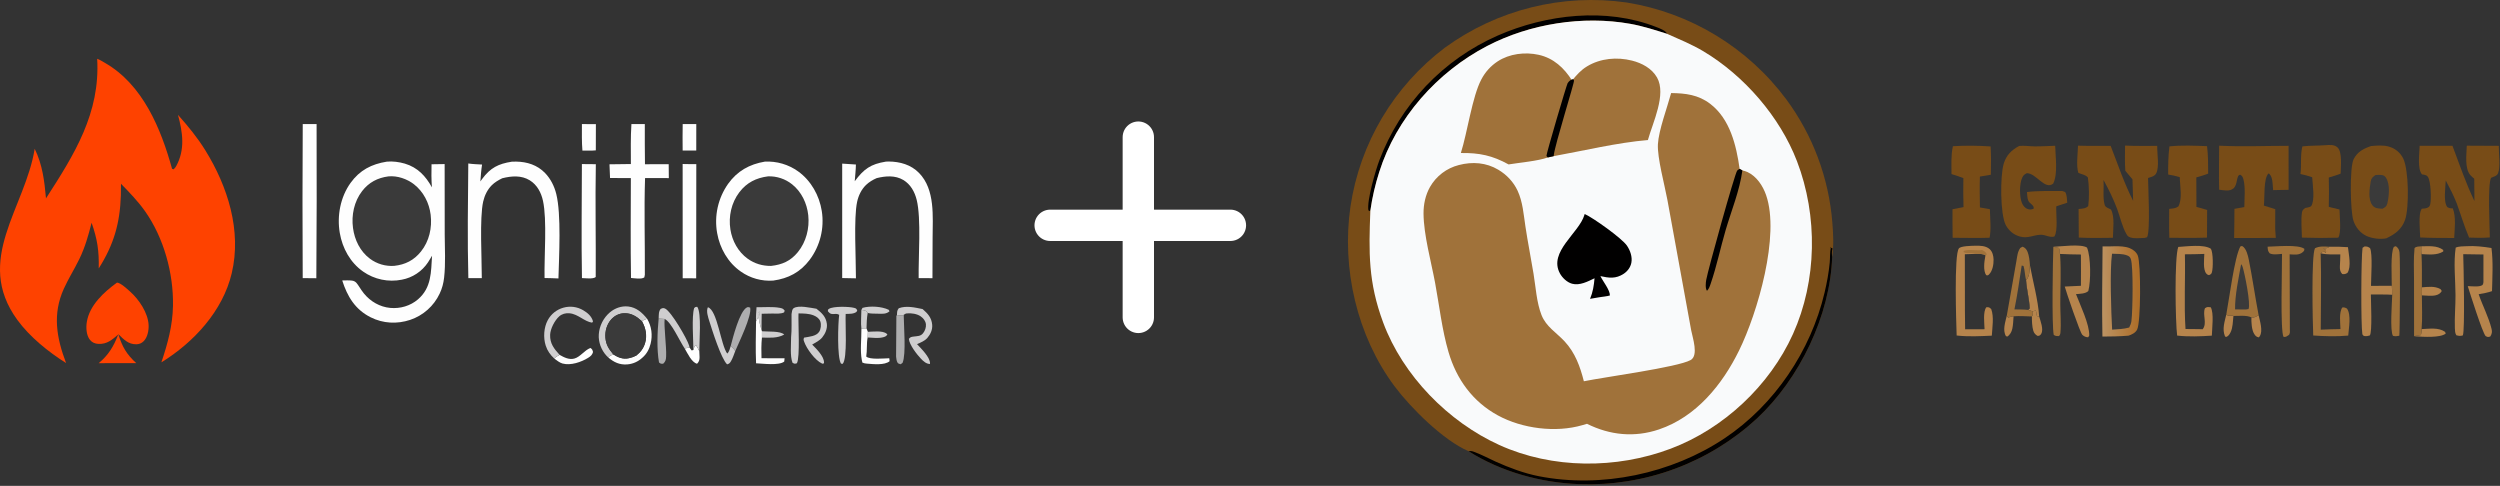 <svg xmlns="http://www.w3.org/2000/svg" width="638" height="124" viewBox="0 0 638 124" fill="none"><rect x="0" y="0" width="638" height="124" fill="#333333" stroke="none"/><path d="M290.5 81V35" stroke="white" stroke-width="8" stroke-linecap="round"></path><path d="M268 57.5H314" stroke="white" stroke-width="8" stroke-linecap="round"></path><path d="M219.823 79.115C220.451 79.175 220.911 79.129 221.336 79.69C221.378 79.745 221.404 79.81 221.438 79.87C221.197 81.18 221.171 82.48 221.135 83.807C220.733 83.831 220.21 83.806 219.832 83.92C219.636 82.413 219.818 80.649 219.823 79.115Z" fill="#CFCECF"></path><path d="M221.477 84.68C222.732 84.647 225.288 84.299 226.286 85.174C226.349 85.231 226.405 85.293 226.465 85.353C226.158 85.874 225.741 85.99 225.157 86.118C224.015 86.371 222.588 86.174 221.418 86.124L221.477 84.68Z" fill="#CFCECF"></path><path d="M194.446 84.539C195.801 84.669 199.23 84.416 200.123 85.384C198.373 86.363 196.376 86.188 194.445 86.146L194.446 84.539Z" fill="#CFCECF"></path><path d="M219.822 79.115L220.113 78.566C222.045 78.012 224.999 78.191 226.803 79.061L227.006 79.435C226.15 80.211 225.115 80.079 224.035 80.055C223.22 80.019 222.217 80.079 221.437 79.87C221.403 79.81 221.377 79.745 221.335 79.69C220.91 79.129 220.45 79.175 219.822 79.115Z" fill="#CFCECF"></path><path d="M176.956 89.318C177.114 88.823 177.143 88.362 177.599 88.081C177.935 88.577 178.213 89.059 178.463 89.604C178.495 90.124 178.53 90.65 178.528 91.171C178.525 91.892 178.385 92.321 177.889 92.829C176.465 92.458 175.462 90.141 174.73 88.931L175.965 88.679L176.481 89.414C176.63 89.391 176.823 89.387 176.956 89.318Z" fill="#FEFEFE"></path><path d="M193.067 78.391C194.993 78.443 197.12 78.208 199.016 78.565C199.615 78.677 199.911 78.782 200.259 79.294L200.093 79.727C199.212 80.155 198 80.018 197.032 80.018L194.387 80.068C194.372 81.436 194.332 82.81 194.345 84.178C193.962 83.04 193.678 81.723 193.513 80.534L193.729 80.547C193.859 80.081 193.934 79.958 193.789 79.484L193.465 79.88L193.789 79.869C193.607 80.597 193.44 81.204 193.04 81.849C193.009 81.898 192.977 81.946 192.946 81.994C192.875 80.792 192.986 79.59 193.067 78.391Z" fill="#CFCECF"></path><path d="M142.808 90.56C143.943 91.199 145.203 91.859 146.548 91.512C148.067 91.12 149.141 89.391 150.673 88.799C151.185 89.144 151.157 89.254 151.339 89.821C151.166 90.559 150.719 90.929 150.104 91.311C148.338 92.409 145.63 93.345 143.544 92.768C142.809 92.565 142.068 91.95 141.453 91.508C141.77 91.09 142.36 90.826 142.808 90.56Z" fill="#FEFEFE"></path><path d="M176.957 89.317C176.948 86.82 176.485 80.766 177.146 78.629C177.486 78.305 177.474 78.326 177.946 78.312C179.079 79.901 178.442 87.275 178.464 89.603C178.214 89.058 177.936 88.576 177.6 88.081C177.144 88.362 177.115 88.823 176.957 89.317Z" fill="#CFCECF"></path><path d="M219.831 83.921C220.209 83.807 220.732 83.832 221.134 83.808L221.476 84.681L221.417 86.124C221.115 87.75 221.33 89.383 221.061 90.989C222.009 91.847 225.634 91.448 226.944 91.424L227.027 92.177C225.76 93.254 222.863 92.932 221.238 92.8C220.805 92.764 220.48 92.714 220.081 92.532L219.936 91.892C219.461 89.444 219.864 86.45 219.831 83.921Z" fill="#FEFEFE"></path><path d="M186.474 88.297C187.037 86.165 188.714 79.475 190.587 78.464C190.937 78.275 191.084 78.397 191.445 78.504C191.925 80.614 188.528 87.453 187.625 89.618C187.387 89.082 186.892 88.698 186.474 88.297Z" fill="#AEAEAF"></path><path d="M168.089 81.297L169.624 81.397C169.384 83.197 170.119 88.477 169.995 90.978C169.954 91.819 169.857 92.251 169.244 92.823C168.662 92.848 168.642 92.853 168.179 92.501C167.576 89.103 167.757 84.738 168.089 81.297Z" fill="#AEAEAF"></path><path d="M168.089 81.296C168.129 80.486 168.043 79.477 168.598 78.832C169.069 78.642 169.212 78.521 169.71 78.736C171.243 79.397 175.345 86.445 175.875 88.215C175.92 88.364 175.945 88.524 175.966 88.678L174.731 88.93C173.523 87.208 171.323 82.177 169.624 81.396L168.089 81.296Z" fill="#CFCECF"></path><path d="M192.945 81.993C192.976 81.945 193.008 81.897 193.039 81.848C193.439 81.203 193.606 80.596 193.788 79.868L193.464 79.879L193.788 79.483C193.933 79.957 193.858 80.08 193.728 80.546L193.512 80.533C193.677 81.722 193.961 83.039 194.344 84.177L194.446 84.538L194.445 86.145C194.269 87.918 194.276 89.636 194.334 91.415L200.226 91.438L200.139 92.269C198.795 93.345 194.695 92.785 192.949 92.711C192.797 89.153 192.899 85.553 192.945 81.993Z" fill="#FEFEFE"></path><path d="M174.224 31.66L177.692 31.667L177.685 38.42L174.214 38.425C174.155 36.175 174.214 33.911 174.224 31.66Z" fill="#FEFEFE"></path><path d="M148.504 31.666L152.07 31.68L152.051 38.37C150.939 38.492 149.755 38.422 148.633 38.431C148.44 36.19 148.505 33.915 148.504 31.666Z" fill="#FEFEFE"></path><path d="M228.907 80.397C229.466 80.441 230.14 80.625 230.629 80.348C230.644 83.074 231.279 90.464 230.332 92.595L229.848 92.959C229.418 92.824 229.184 92.841 228.969 92.395C228.773 91.987 228.744 91.439 228.682 90.993C228.683 87.534 228.707 84.076 228.754 80.618L228.907 80.397Z" fill="#AEAEAF"></path><path d="M187.625 89.617C187.304 90.445 187.011 91.38 186.565 92.146C186.278 92.64 186.113 92.829 185.557 92.985C184.033 91.549 181.755 84.298 181.017 81.949C180.714 80.985 180.155 79.356 180.656 78.406C183.09 79.18 183.933 88.01 185.586 90.228C186.121 89.766 186.264 88.952 186.474 88.296C186.892 88.697 187.387 89.081 187.625 89.617Z" fill="#CFCECF"></path><path d="M163.841 82.01C164.192 81.648 164.682 81.519 165.145 81.351C166.297 83.293 166.577 85.53 166.034 87.729C165.688 89.129 165.025 90.348 163.918 91.295C162.836 92.294 161.514 92.89 160.037 92.998C158.12 93.139 156.66 92.443 155.237 91.233C155.549 90.764 156.024 90.646 156.526 90.456C157.79 91.265 159.01 91.731 160.527 91.407C161.185 91.267 161.783 91.054 162.379 90.739C163.489 89.868 164.24 88.858 164.637 87.49C165.188 85.59 164.773 83.705 163.841 82.01Z" fill="#FEFEFE"></path><path d="M214.161 80.341C213.486 79.97 213.278 80.157 212.563 80.147C211.851 80.136 211.75 79.926 211.282 79.443L211.292 79.046C211.403 78.936 211.43 78.896 211.553 78.818C212.661 78.114 216.716 78.219 218.001 78.573C218.526 78.718 218.518 78.775 218.773 79.227L218.561 79.605C217.806 80.163 216.721 80.081 215.816 80.118C215.671 82.551 216.325 91.401 215.058 92.852L214.63 92.803C213.601 91.264 213.86 82.521 214.161 80.341Z" fill="#CFCECF"></path><path d="M155.238 91.233C155.078 91.088 154.927 90.94 154.78 90.782C153.443 89.347 152.682 87.299 152.811 85.344C152.829 85.075 152.86 84.808 152.905 84.542C152.95 84.276 153.007 84.013 153.078 83.753C153.149 83.493 153.232 83.237 153.329 82.985C153.425 82.734 153.534 82.487 153.655 82.247C153.776 82.005 153.908 81.771 154.053 81.544C154.197 81.316 154.352 81.096 154.518 80.884C154.685 80.672 154.861 80.469 155.048 80.274C155.235 80.079 155.43 79.894 155.635 79.72C156.931 78.629 158.607 78.03 160.306 78.215C162.397 78.444 163.887 79.771 165.146 81.351C164.683 81.519 164.193 81.648 163.842 82.01C162.515 80.794 161.149 79.873 159.271 79.94C157.973 79.986 156.806 80.577 155.953 81.549C154.845 82.81 154.381 84.502 154.504 86.16C154.64 88.009 155.391 89.077 156.527 90.456C156.025 90.646 155.55 90.764 155.238 91.233Z" fill="#CFCECF"></path><path d="M141.454 91.507C140.442 90.576 139.683 89.517 139.263 88.194C138.616 86.154 138.772 83.588 139.796 81.692C139.899 81.501 140.012 81.315 140.134 81.134C140.255 80.954 140.386 80.781 140.526 80.614C140.665 80.447 140.812 80.287 140.968 80.135C141.123 79.983 141.286 79.839 141.456 79.703C141.626 79.567 141.802 79.44 141.985 79.322C142.167 79.204 142.356 79.096 142.55 78.997C142.744 78.898 142.942 78.809 143.145 78.73C143.347 78.651 143.553 78.582 143.763 78.524C143.973 78.464 144.186 78.414 144.402 78.375C144.617 78.336 144.834 78.308 145.053 78.291C145.271 78.275 145.49 78.269 145.709 78.274C145.928 78.28 146.146 78.297 146.363 78.324C146.58 78.352 146.795 78.391 147.009 78.441C147.222 78.491 147.432 78.551 147.64 78.622C147.847 78.694 148.05 78.775 148.249 78.867C148.447 78.959 148.641 79.061 148.83 79.172C149.976 79.848 150.981 80.707 151.339 82.02L151.109 82.348C149.071 82.048 147.55 80.137 145.308 79.947C144.346 79.865 143.415 80.103 142.685 80.759C141.549 81.78 140.445 83.913 140.394 85.448C140.32 87.678 141.404 89.014 142.809 90.559C142.361 90.825 141.771 91.089 141.454 91.507Z" fill="#CFCECF"></path><path d="M228.906 80.397C228.957 79.624 228.88 79.281 229.367 78.663C231.307 77.938 233.47 78.476 235.447 78.874C236.77 80.012 237.737 81.064 237.895 82.883C238.003 84.125 237.466 85.302 236.67 86.227C235.997 87.01 234.95 87.411 234.027 87.828C235.061 88.933 237.347 91.163 237.339 92.693C237.338 92.757 237.334 92.822 237.332 92.886C236.377 92.874 235.668 92.217 235.026 91.546C233.993 90.466 232.064 87.995 231.945 86.478C232.329 85.971 232.642 85.965 233.248 85.881C234.161 85.755 234.931 85.834 235.571 85.032C236.061 84.419 236.376 83.552 236.294 82.765C236.203 81.887 235.655 81.236 234.966 80.741C234.056 80.087 232.553 79.861 231.427 79.979C231.111 80.012 230.874 80.165 230.628 80.348C230.139 80.625 229.465 80.441 228.906 80.397Z" fill="#CFCECF"></path><path d="M202 80.162C202.098 79.656 202.099 78.94 202.554 78.643C203.838 77.804 206.923 78.591 208.355 78.788C209.722 79.851 210.783 80.827 211.013 82.63C211.173 83.879 210.606 85.171 209.827 86.121C209.179 86.911 208.141 87.428 207.266 87.935C208.306 88.985 210.254 90.88 210.29 92.463C210.292 92.539 210.287 92.616 210.286 92.692C210.064 92.78 209.999 92.875 209.771 92.771C208.04 91.987 205.848 89.005 205.227 87.222C205.064 86.752 204.994 86.639 205.203 86.161C206.452 85.922 208.309 85.837 209.056 84.661C209.497 83.966 209.617 82.845 209.353 82.056C209.097 81.29 208.397 80.802 207.682 80.505C206.454 79.997 205.081 80.004 203.775 79.98C203.664 82.396 204.219 91.259 203.363 92.703C202.774 92.872 202.791 92.871 202.251 92.58C201.582 90.886 201.896 87.89 201.889 86.032C202.09 84.137 201.964 82.077 202 80.162Z" fill="#CFCECF"></path><path d="M156.527 90.456C155.391 89.077 154.64 88.009 154.504 86.16C154.381 84.502 154.845 82.81 155.953 81.549C156.806 80.577 157.973 79.986 159.271 79.94C161.149 79.873 162.515 80.794 163.842 82.01C164.774 83.705 165.189 85.59 164.638 87.49C164.241 88.858 163.49 89.868 162.38 90.739C161.784 91.054 161.186 91.267 160.528 91.407C159.011 91.731 157.791 91.265 156.527 90.456Z" fill="#3A3A3A"></path><path d="M174.211 41.855C175.366 41.908 176.538 41.873 177.696 41.879L177.667 71.025L174.224 71.013L174.211 41.855Z" fill="#FEFEFE"></path><path d="M148.499 41.871L152.055 41.903C151.884 51.494 152.093 61.102 152.027 70.696C151.373 71.269 149.381 70.987 148.515 70.968C148.343 61.278 148.479 51.563 148.499 41.871Z" fill="#FEFEFE"></path><path d="M77.259 31.667L80.796 31.668C80.847 44.781 80.825 57.894 80.729 71.007L77.253 70.975C77.177 57.872 77.179 44.77 77.259 31.667Z" fill="#FEFEFE"></path><path d="M161.138 31.664L164.556 31.667C164.539 35.083 164.553 38.499 164.596 41.915L170.652 41.903L170.683 45.453L164.62 45.435C164.347 53.639 164.613 61.906 164.564 70.121L164.431 70.788C163.716 71.334 161.896 70.998 161.035 70.942C160.884 62.452 160.987 53.944 160.995 45.452L155.683 45.425L155.541 41.931L160.999 41.862C160.99 38.465 160.92 35.056 161.138 31.664Z" fill="#FEFEFE"></path><path d="M29.862 72.113C30.831 72.206 32.41 73.707 33.186 74.396C35.482 76.43 37.787 79.859 37.927 82.96C37.988 84.292 37.66 86.068 36.683 87.052C36.161 87.578 35.554 87.846 34.811 87.86C32.736 87.9 31.553 86.591 30.185 85.266C31.22 88.525 32.242 90.346 34.772 92.675L30.746 92.664L25.174 92.686C27.705 90.611 29.015 88.363 30.175 85.366C28.596 86.707 27.313 87.882 25.079 87.76C24.25 87.715 23.495 87.404 22.966 86.746C22 85.542 21.92 83.574 22.163 82.12C22.878 77.852 26.544 74.527 29.862 72.113Z" fill="#FE4200"></path><path d="M226.092 41.244C226.328 41.226 226.564 41.218 226.801 41.22C229.694 41.245 232.488 42.028 234.553 44.151C238.694 48.409 238.014 55.278 238.001 60.734L237.962 70.991L234.441 70.977C234.355 65.573 235.122 55.812 233.947 51.034C233.441 48.972 232.388 47.04 230.518 45.93C228.433 44.692 225.996 44.902 223.737 45.454C222.76 45.873 221.79 46.453 221.021 47.191C219.833 48.334 219.082 49.906 218.737 51.503C217.832 55.687 218.461 66.26 218.435 71.029L214.928 70.96L214.927 41.755L218.429 41.984C218.402 43.401 218.236 44.836 218.128 46.25C220.476 43.1 222.198 41.876 226.092 41.244Z" fill="#FEFEFE"></path><path d="M130.628 41.264C130.986 41.247 131.344 41.24 131.703 41.243C134.505 41.276 137.12 42.106 139.097 44.154C140.526 45.635 141.467 47.519 141.961 49.507C143.265 54.753 142.665 65.335 142.515 71.059C141.338 70.989 140.149 70.986 138.97 70.952C138.852 65.498 139.641 56.136 138.566 51.235C138.107 49.143 137.069 47.172 135.203 46.02C133.043 44.687 130.537 44.899 128.179 45.489C127.216 45.952 126.246 46.524 125.489 47.286C124.369 48.412 123.656 49.905 123.307 51.442C122.358 55.614 122.972 66.238 122.957 70.984L119.522 70.982C119.269 61.254 119.415 51.45 119.507 41.719C120.658 41.898 121.86 41.916 123.023 41.993C122.791 43.421 122.705 44.871 122.589 46.312C122.73 46.103 122.875 45.897 123.025 45.695C125.141 42.816 127.187 41.795 130.628 41.264Z" fill="#FEFEFE"></path><path d="M195.183 41.247C195.559 41.227 195.935 41.223 196.312 41.235C196.689 41.247 197.064 41.275 197.438 41.319C197.812 41.363 198.184 41.422 198.553 41.497C198.922 41.572 199.287 41.662 199.648 41.768C200.01 41.874 200.366 41.995 200.717 42.131C201.068 42.267 201.413 42.418 201.752 42.583C202.091 42.748 202.422 42.927 202.745 43.12C203.068 43.313 203.383 43.519 203.689 43.739C206.976 46.106 209.098 49.886 209.72 53.86C209.805 54.402 209.862 54.947 209.893 55.494C209.924 56.042 209.927 56.589 209.902 57.137C209.878 57.685 209.827 58.231 209.749 58.773C209.67 59.317 209.565 59.854 209.433 60.386C209.302 60.919 209.144 61.443 208.959 61.959C208.775 62.476 208.566 62.982 208.331 63.478C208.097 63.974 207.839 64.457 207.556 64.927C207.273 65.397 206.968 65.852 206.64 66.291C204.237 69.474 201.204 71.064 197.323 71.606C196.959 71.632 196.594 71.642 196.229 71.636C195.864 71.63 195.5 71.609 195.137 71.572C194.774 71.536 194.414 71.483 194.055 71.415C193.696 71.348 193.341 71.265 192.989 71.167C192.638 71.069 192.291 70.956 191.949 70.828C191.607 70.7 191.271 70.558 190.942 70.402C190.612 70.246 190.289 70.075 189.974 69.891C189.659 69.707 189.352 69.51 189.054 69.299C185.8 67.044 183.701 63.374 183.02 59.509C182.922 58.967 182.851 58.42 182.808 57.87C182.764 57.32 182.747 56.769 182.758 56.217C182.769 55.666 182.807 55.116 182.872 54.568C182.937 54.02 183.03 53.477 183.149 52.938C183.268 52.4 183.414 51.868 183.586 51.344C183.757 50.82 183.954 50.305 184.177 49.8C184.4 49.296 184.648 48.803 184.919 48.323C185.19 47.843 185.485 47.378 185.803 46.926C188.152 43.636 191.26 41.917 195.183 41.247Z" fill="#FEFEFE"></path><path d="M196.017 45.003C196.292 44.994 196.567 44.997 196.843 45.012C197.117 45.028 197.391 45.055 197.664 45.095C197.936 45.135 198.207 45.186 198.475 45.25C198.743 45.314 199.007 45.389 199.269 45.476C199.53 45.563 199.787 45.661 200.04 45.771C200.292 45.881 200.54 46.002 200.782 46.134C201.024 46.266 201.259 46.408 201.489 46.56C201.718 46.713 201.94 46.876 202.155 47.048C204.557 48.964 205.946 51.91 206.268 54.931C206.622 58.256 205.728 61.75 203.6 64.357C201.759 66.613 199.593 67.554 196.77 67.862C194.586 67.882 192.577 67.298 190.799 66.017C188.369 64.265 186.856 61.487 186.397 58.555C185.878 55.238 186.634 51.757 188.679 49.068C190.562 46.591 192.983 45.39 196.017 45.003Z" fill="#3A3A3A"></path><path d="M98.707 41.254C100.185 41.108 101.881 41.331 103.301 41.75C106.565 42.714 108.632 44.924 110.223 47.811C110.082 45.835 110.071 43.901 110.129 41.922L113.473 41.871L113.491 59.834C113.506 63.447 113.746 67.257 113.339 70.84C113.174 72.287 112.831 73.623 112.198 74.939C112.014 75.329 111.81 75.71 111.588 76.08C111.365 76.45 111.124 76.807 110.866 77.153C110.607 77.499 110.332 77.831 110.04 78.149C109.747 78.467 109.439 78.769 109.117 79.056C108.794 79.343 108.458 79.613 108.108 79.866C107.758 80.119 107.397 80.354 107.023 80.57C106.649 80.786 106.266 80.984 105.872 81.162C105.478 81.339 105.077 81.496 104.668 81.634C101.331 82.745 97.75 82.564 94.599 80.977C90.614 78.971 88.646 75.662 87.334 71.571C88.143 71.563 89.021 71.504 89.823 71.608C90.846 71.741 91.163 72.447 91.688 73.203C92.054 73.778 92.43 74.35 92.86 74.878C94.542 76.944 96.924 78.33 99.593 78.58C102.133 78.818 104.734 78.062 106.674 76.39C110.154 73.392 109.98 69.434 110.261 65.26C109.935 65.827 109.594 66.385 109.238 66.935C109.048 67.222 108.844 67.499 108.626 67.765C108.408 68.031 108.178 68.287 107.935 68.531C107.691 68.774 107.436 69.005 107.17 69.223C106.904 69.441 106.627 69.645 106.341 69.835C106.053 70.025 105.758 70.201 105.454 70.362C105.149 70.522 104.837 70.667 104.519 70.797C104.199 70.926 103.875 71.039 103.545 71.136C103.214 71.233 102.88 71.313 102.542 71.377C102.118 71.461 101.69 71.524 101.26 71.566C100.829 71.607 100.397 71.627 99.965 71.625C99.532 71.623 99.1 71.599 98.67 71.553C98.24 71.507 97.813 71.439 97.39 71.351C96.966 71.261 96.549 71.151 96.137 71.021C95.724 70.889 95.319 70.738 94.923 70.566C94.525 70.394 94.138 70.202 93.761 69.991C93.383 69.779 93.017 69.55 92.663 69.302C89.382 67.006 87.383 63.354 86.713 59.453C85.964 55.089 86.863 50.296 89.466 46.678C91.815 43.413 94.826 41.881 98.707 41.254Z" fill="#FEFEFE"></path><path d="M99.132 45.011C101.4 44.797 103.886 45.651 105.663 47.041C108.066 48.919 109.534 51.786 109.902 54.791C110.308 58.118 109.546 61.554 107.425 64.194C105.625 66.433 103.428 67.534 100.607 67.847C100.333 67.865 100.059 67.872 99.785 67.868C99.51 67.862 99.237 67.844 98.964 67.814C98.691 67.785 98.42 67.744 98.151 67.691C97.882 67.636 97.615 67.571 97.352 67.495C97.088 67.417 96.829 67.329 96.574 67.228C96.318 67.129 96.067 67.017 95.822 66.894C95.576 66.772 95.336 66.64 95.102 66.496C94.868 66.353 94.641 66.199 94.421 66.035C91.913 64.172 90.492 61.239 90.086 58.187C89.65 54.907 90.362 51.431 92.402 48.779C94.127 46.539 96.364 45.377 99.132 45.011Z" fill="#3A3A3A"></path><path d="M24.798 15C25.454 15.239 26.109 15.659 26.716 16.006C36.445 21.55 41.082 32.84 43.908 43.078L44.276 43.216C44.564 42.98 44.767 42.746 44.947 42.421C47.293 38.184 46.627 33.768 45.417 29.31C47.973 32.16 50.379 35.097 52.398 38.358C58.127 47.611 61.709 58.86 59.142 69.723C56.859 79.379 49.45 87.377 41.183 92.474C42.793 87.686 44.055 83.101 44.147 78.006C44.296 69.742 41.792 60.66 37 53.882C35.2 51.336 33.04 49.13 30.877 46.897L30.843 49.871C30.616 57.001 29.017 62.494 25.193 68.503C25.298 64.059 24.857 61.056 23.373 56.847C22.577 60.035 21.69 63.138 20.25 66.103C19.009 68.657 17.471 71.083 16.3 73.666C13.357 80.155 14.414 86.189 16.866 92.655C12.34 89.803 7.583 85.979 4.413 81.624C-6.726 66.318 6.443 53.056 8.852 37.968C10.848 42.05 11.334 46.165 11.738 50.621C18.991 39.388 25.601 28.882 24.798 15Z" fill="#FE4200"></path><path d="M512.138 80.515L512.471 81.051C512.925 80.906 513.385 80.725 513.865 80.714C513.781 81.747 513.764 82.882 513.542 83.893C513.366 84.69 512.965 85.452 512.262 85.894L511.91 85.774C510.999 84.216 511.784 82.16 512.138 80.515Z" fill="#B6844C"></path><path d="M618.061 73.329C619.75 73.215 621.265 72.942 622.817 73.778L623.146 74.264C622.775 74.88 622.313 75.188 621.594 75.357C620.536 75.607 619.153 75.421 618.063 75.379C618.115 74.704 618.069 74.006 618.061 73.329Z" fill="#B6844C"></path><path d="M574.564 81.019C575.335 81.121 575.715 80.79 576.4 80.445C576.712 81.894 577.555 84.419 576.7 85.787C576.583 85.975 576.552 85.983 576.401 86.102C575.756 85.936 575.568 85.696 575.219 85.126C574.634 84.172 574.51 82.136 574.564 81.019Z" fill="#B6844C"></path><path d="M617.905 62.859C619.803 62.851 621.906 62.587 623.512 63.79L623.513 64.178C621.879 65.215 619.811 64.92 617.968 64.852C617.849 64.234 617.915 63.493 617.905 62.859Z" fill="#B6844C"></path><path d="M568.146 80.275C568.827 80.827 569.227 80.361 569.971 80.63C569.831 81.909 569.828 83.641 569.247 84.794C568.963 85.357 568.664 85.827 568.054 86.012L567.797 85.782C567.058 83.95 567.735 82.118 568.146 80.275Z" fill="#B6844C"></path><path d="M617.988 83.981C619.996 83.919 622.264 83.496 623.99 84.693L624.148 85.129C622.788 86.254 618.325 85.955 616.561 85.843C616.394 85.832 616.237 85.804 616.073 85.773C616.656 85.703 617.232 85.62 617.81 85.517C617.96 85.006 617.967 84.509 617.988 83.981Z" fill="#B6844C"></path><path d="M518.773 79.459L519.473 79.241C519.89 79.786 519.465 80.385 520.002 80.753L520.393 80.756C520.728 81.918 521.581 84.061 520.923 85.171C520.642 85.643 520.529 85.634 520.031 85.741C519.46 85.448 519.088 85.022 518.897 84.405C518.587 83.403 518.528 81.82 518.543 80.764C518.87 80.391 518.768 79.942 518.773 79.459Z" fill="#B6844C"></path><path d="M518.037 67.69C518.817 71.905 520.11 76.503 520.393 80.756L520.002 80.753C519.464 80.385 519.89 79.786 519.472 79.241L518.773 79.459C518.385 79.324 517.989 79.21 517.596 79.092L517.976 78.705C517.88 76.286 517.207 73.925 517.05 71.508C518.011 70.543 517.907 68.979 518.037 67.69Z" fill="#B6844C"></path><path d="M594.429 62.975C596.035 62.925 597.596 62.962 599.199 63.08C599.391 64.918 600.125 68.092 599.056 69.656C598.475 69.966 598.39 69.994 597.736 69.935C597.175 69.338 597.117 68.714 597.138 67.934C597.166 66.933 597.275 65.928 597.247 64.927C595.618 64.908 593.823 65.04 592.238 64.642C592.529 64.247 592.809 64.314 593.281 64.239L593.355 64.579L593.98 63.976L594.024 64.057L593.598 64.294L593.584 63.801C593.341 63.697 593.147 63.525 592.938 63.367C593.59 63.342 593.921 63.442 594.429 62.975Z" fill="#B6844C"></path><path d="M524.015 62.982L525.43 63.272C525.774 63.88 525.549 64.182 525.703 64.805C525.721 64.96 525.739 65.115 525.749 65.27C526.021 69.287 525.791 73.468 525.787 77.502C525.784 79.915 526.034 82.48 525.826 84.867C525.791 85.272 525.711 85.469 525.452 85.774C524.844 85.763 524.651 85.799 524.119 85.477C523.581 83.071 523.889 66.298 524.015 62.982Z" fill="#A0723A"></path><path d="M616.073 85.773L616.059 71.523C616.058 68.806 615.906 66 616.191 63.303C616.697 62.847 617.241 62.926 617.905 62.859C617.915 63.493 617.849 64.234 617.968 64.852C618.107 67.675 618.069 70.503 618.06 73.329C618.068 74.006 618.114 74.704 618.062 75.379C618.06 78.204 618.238 81.179 617.988 83.981C617.967 84.509 617.96 85.006 617.81 85.517C617.232 85.62 616.656 85.703 616.073 85.773Z" fill="#A0723A"></path><path d="M610.382 72.938C610.405 71.041 610.002 64.324 610.933 62.987L611.429 62.83C612.001 63.269 612.271 63.685 612.356 64.422C612.575 66.316 612.426 85.426 612.308 85.669C611.697 85.795 611.289 85.874 610.681 85.707C609.875 84.429 610.446 77.16 610.497 75.221C610.506 74.467 610.425 73.691 610.382 72.938Z" fill="#A0723A"></path><path d="M578.695 62.955C580.682 62.934 586.484 62.302 588.073 63.503C588.053 63.971 588.019 64.028 587.661 64.346C586.733 65.171 585.464 64.963 584.314 64.907L584.368 84.021C584.393 84.625 584.455 84.896 584.182 85.445C583.66 85.775 583.414 86.056 582.771 85.985C581.87 84.609 582.423 67.913 582.367 64.792C581.385 64.858 580.1 65.101 579.208 64.641C578.714 64.012 578.752 63.728 578.695 62.955Z" fill="#A0723A"></path><path d="M605.044 75.15C605.048 76.752 605.446 84.77 604.777 85.606C604.337 85.734 603.977 85.826 603.515 85.769C603.108 85.721 603.129 85.65 602.876 85.323C602.474 82.736 602.558 65.692 602.922 63.239L603.435 62.895C604.134 62.904 604.246 62.94 604.836 63.315C605.546 64.844 605.084 70.928 605.08 72.948L610.382 72.938C610.425 73.691 610.506 74.466 610.497 75.221C608.694 75.115 606.852 75.169 605.044 75.15Z" fill="#B6844C"></path><path d="M524.016 62.982C525.966 62.91 531.028 62.183 532.604 63.181C533.608 65.563 533.61 71.757 532.94 74.261C532.247 74.978 530.757 74.971 529.789 75.063C530.82 77.706 533.307 82.928 533.168 85.659L532.894 86.074C532.315 86.066 531.82 85.848 531.395 85.431C530.819 84.868 527.271 74.436 526.92 73.129L531.052 72.933C531.051 70.275 531.087 67.611 531.048 64.953C529.272 64.911 527.475 64.923 525.703 64.805C525.549 64.182 525.774 63.88 525.431 63.272L524.016 62.982Z" fill="#B6844C"></path><path d="M590.335 85.619C590.204 82.615 589.807 65.085 590.785 63.355C591.914 62.775 593.198 62.896 594.429 62.975C593.921 63.442 593.59 63.342 592.938 63.367C593.147 63.525 593.341 63.697 593.584 63.801L593.598 64.294L594.024 64.057L593.98 63.976L593.355 64.579L593.281 64.239C592.809 64.314 592.529 64.247 592.238 64.642C592.439 71.115 592.256 77.65 592.254 84.129C593.927 84.034 595.612 84.024 597.287 83.979C597.25 82.492 596.868 79.72 597.758 78.464C598.33 78.416 598.431 78.482 598.948 78.749C600.076 80.36 599.403 83.727 599.269 85.642C596.296 85.914 593.308 85.821 590.335 85.619Z" fill="#A0723A"></path><path d="M514.575 66.693C514.776 65.556 514.869 64.22 515.579 63.278L516.154 62.952C516.824 63.219 517.157 63.605 517.437 64.283C517.828 65.231 517.98 66.661 518.037 67.69C517.907 68.979 518.011 70.543 517.05 71.508C517.207 73.925 517.88 76.286 517.976 78.705L517.596 79.092C517.989 79.21 518.385 79.324 518.773 79.459C518.767 79.942 518.869 80.391 518.543 80.764C516.995 80.718 515.41 80.6 513.866 80.714C513.385 80.725 512.926 80.906 512.471 81.051L512.139 80.515L514.575 66.693Z" fill="#A0723A"></path><path d="M515.939 67.759L516.404 67.883C516.758 69.093 516.75 70.313 517.05 71.508C517.207 73.925 517.881 76.286 517.977 78.705L517.596 79.092C516.441 78.953 515.245 78.983 514.081 78.958C514.836 75.252 515.361 71.496 515.939 67.759Z" fill="#3A3A3A"></path><path d="M568.146 80.275C568.868 76.484 570.228 65.626 571.742 62.894C571.933 62.847 572.116 62.733 572.291 62.842C573.263 63.447 573.678 65.207 573.889 66.256C574.837 70.956 575.498 75.73 576.4 80.445C575.715 80.79 575.335 81.121 574.564 81.019C573.429 80.384 571.259 80.643 569.971 80.63C569.227 80.361 568.827 80.827 568.146 80.275Z" fill="#A0723A"></path><path d="M571.934 67.416C572.138 67.618 572.243 67.874 572.329 68.148C572.88 69.901 574.436 77.659 573.817 78.875L573.099 78.984C572.195 78.994 571.291 78.984 570.387 78.955C570.352 75.285 571.281 71.051 571.934 67.416Z" fill="#3A3A3A"></path><path d="M499.337 85.622C499.236 82.329 498.639 64.965 499.912 63.39C500.421 62.759 503.166 62.736 504.035 62.711C505.279 62.677 506.755 62.694 507.75 63.566C508.485 64.212 508.745 65.318 508.76 66.26C508.781 67.488 508.509 69.114 507.615 70.022C507.495 70.145 507.395 70.216 507.236 70.277L506.875 70.23C506.082 69.086 506.38 66.803 506.632 65.478C506.651 65.374 506.673 65.27 506.698 65.166C506.01 64.706 505.036 64.807 504.231 64.78L501.426 64.885C501.487 71.266 501.38 77.659 501.5 84.038L506.461 84.02C506.428 82.658 505.999 79.461 506.935 78.396C507.639 78.409 507.645 78.397 508.159 78.875C508.899 80.855 508.431 83.562 508.313 85.661C505.337 85.796 502.304 85.96 499.337 85.622Z" fill="#B6844C"></path><path d="M504.231 64.78C504.145 64.752 504.06 64.722 503.973 64.696C503.031 64.413 501.908 64.881 501.075 64.302L501.184 64.009C502.613 63.526 504.312 64.045 505.819 63.803C506.506 64.157 506.693 64.201 507.045 64.925L506.698 65.166C506.01 64.706 505.036 64.807 504.231 64.78Z" fill="#A0723A"></path><path d="M555.893 63.018C558.041 62.894 562.402 62.273 564.225 63.488C564.809 64.485 564.823 68.483 564.458 69.553C564.314 69.977 564.139 70.021 563.755 70.221C563.429 70.144 563.296 70.096 563.067 69.836C562.148 68.788 562.514 66.138 562.541 64.802C560.897 64.888 559.232 64.869 557.585 64.901C557.735 71.243 557.331 77.635 557.742 83.963L561.099 83.995L562.114 84.025C563.349 82.52 562.03 80.36 562.704 78.659C563.321 78.254 563.439 78.34 564.187 78.421C565.036 79.919 564.503 83.857 564.463 85.657C561.512 85.848 558.554 85.968 555.608 85.642C555.161 82.186 554.891 65.707 555.893 63.018Z" fill="#B6844C"></path><path d="M629.474 62.83C631.577 62.697 633.753 62.959 635.827 63.291C636.281 66.865 636.052 70.698 635.962 74.299C634.838 74.689 633.721 74.886 632.553 75.085C633.556 78.015 635.123 80.946 635.848 83.938C636.041 84.734 635.936 85.2 635.518 85.882C634.9 86.046 634.897 86.052 634.328 85.764C633.481 84.8 630.394 75.005 629.772 73.02C630.693 73.041 632.676 73.282 633.426 72.8C633.73 72.604 633.698 72.354 633.772 72.021L633.774 64.946L628.614 64.867C628.709 67.649 629.074 84.331 628.519 85.594C627.881 85.792 627.492 85.727 626.855 85.555C626.512 85.017 626.509 84.393 626.484 83.77C626.375 80.984 626.655 78.152 626.646 75.358C626.633 71.486 626.113 67 626.694 63.197C627.495 62.827 628.594 62.88 629.474 62.83Z" fill="#B6844C"></path><path d="M587.573 37.349C589.509 37.138 591.499 37.199 593.449 37.058C594.495 36.982 595.73 36.851 596.558 37.644C597.794 38.827 597.351 42.648 597.328 44.314C596.353 44.711 595.311 44.988 594.306 45.302C594.388 47.806 594.359 50.295 594.307 52.798L597.04 53.461C597.069 55.091 597.564 59.48 596.719 60.658C593.628 60.751 590.538 60.744 587.448 60.638C587.423 58.618 587.175 56.29 587.449 54.292C587.541 53.619 587.769 53.494 588.263 53.081C588.839 52.995 589.298 52.908 589.809 52.622C590.838 50.992 590.173 47.166 590.071 45.235C589.077 44.88 588.112 44.62 587.077 44.412C587.383 42.078 586.992 39.643 587.573 37.349Z" fill="#784C17"></path><path d="M498.386 37.31C501.592 37.126 504.798 37.148 508.001 37.375C508.143 39.797 508.128 42.173 508.056 44.596L505.269 45.06C505.181 47.686 505.237 50.311 505.276 52.937L507.822 53.39C507.857 55.682 508.199 58.453 507.739 60.674C504.607 60.771 501.45 60.692 498.316 60.683C498.256 58.259 498.29 55.826 498.281 53.401L501.088 52.853C500.998 50.386 501.022 47.926 501.051 45.458C500.063 45.048 499.045 44.744 498.023 44.431C498.027 42.082 497.857 39.609 498.386 37.31Z" fill="#784C17"></path><path d="M553.642 37.358C556.77 37.026 560.101 37.176 563.239 37.297C563.522 39.651 563.528 41.948 563.521 44.313C562.544 44.703 561.509 44.97 560.501 45.269L560.53 52.799C561.453 53.022 562.354 53.31 563.259 53.594L563.225 60.637C560.022 60.75 556.821 60.708 553.617 60.68C553.512 58.234 553.585 55.758 553.58 53.308C554.508 53.18 555.129 53.245 555.915 52.676C557.015 50.713 556.311 47.437 556.278 45.215C555.299 44.902 554.329 44.712 553.318 44.537C553.303 42.125 553.334 39.753 553.642 37.358Z" fill="#784C17"></path><path d="M539.723 62.843C540.935 62.839 542.355 62.864 543.485 63.321C544.351 63.671 545.222 64.332 545.566 65.226C546.379 67.334 546.365 82.297 545.39 84.126C544.935 84.977 544.059 85.355 543.203 85.664C540.973 85.836 538.772 85.899 536.536 85.892C536.38 78.232 536.526 70.539 536.577 62.876C537.622 62.929 538.677 62.872 539.723 62.843Z" fill="url(#paint0_linear_453_389)"></path><path d="M538.989 64.747C540.164 64.806 541.748 64.731 542.836 65.178C543.369 65.396 543.605 65.582 543.793 66.114C544.459 67.995 544.27 79.457 543.94 81.955C543.862 82.543 543.635 83.064 543.368 83.587C541.943 83.983 540.483 84.03 539.015 84.125C538.762 79.354 538.395 69.137 538.989 64.747Z" fill="#3A3A3A"></path><path d="M515.303 37.244C516.599 37.121 517.914 37.34 519.217 37.357C520.967 37.38 522.733 37.251 524.485 37.199C524.539 39.942 525.22 44.389 523.973 46.856C521.835 48.596 519.659 44.189 517.253 44.197C516.63 44.511 516.352 44.713 516.056 45.364C515.327 46.967 515.351 50.181 515.994 51.791C516.271 52.482 516.76 53.099 517.485 53.35C518.039 53.543 518.489 53.493 519.003 53.233C519.115 52.284 518.003 52.047 517.628 51.23C517.359 50.644 517.338 49.648 517.276 49.002C520.226 48.639 523.306 48.774 526.277 48.745L527.017 48.995C527.502 49.71 527.479 50.872 527.561 51.726L524.764 52.657C524.658 54.545 525.246 58.853 524.283 60.345C523.181 60.724 522.025 59.912 520.907 59.91C518.979 59.907 517.575 60.95 515.48 60.363C513.899 59.921 512.668 58.901 511.888 57.461C510.426 54.762 510.428 44.849 511.336 41.822C512.005 39.591 513.301 38.316 515.303 37.244Z" fill="#784C17"></path><path d="M566.328 37.178C572.173 37.481 578.183 37.213 584.044 37.214L584.051 48.438L580.101 48.518C580.064 47.922 580.018 47.327 579.963 46.733C579.872 45.8 579.724 44.856 578.97 44.235C577.595 45.325 577.978 50.641 577.739 52.471L580.644 53.376L580.633 58.522L580.789 60.696C577.245 60.77 573.693 60.731 570.149 60.738C570.222 58.261 570.203 55.774 570.229 53.295L572.751 52.848C572.766 50.685 573.067 47.936 572.543 45.855C572.377 45.197 572.27 44.918 571.686 44.579C570.59 44.771 571.164 47.139 569.922 48.123C568.924 48.914 567.499 48.549 566.329 48.411C566.226 44.676 566.32 40.916 566.328 37.178Z" fill="#784C17"></path><path d="M605.114 37.269C606.66 37.14 608.239 36.983 609.747 37.446C611.334 37.933 612.541 38.943 613.288 40.426C614.738 43.306 614.846 53.086 613.762 56.14C612.918 58.518 611.18 59.793 608.969 60.823C607.429 61.133 605.325 60.862 603.904 60.203C602.31 59.463 601.176 58.001 600.608 56.367C599.782 53.993 599.596 42.669 600.655 40.607C601.623 38.721 603.184 37.922 605.114 37.269Z" fill="#784C17"></path><path d="M606.219 44.68C606.76 44.615 607.304 44.584 607.845 44.666C608.333 44.739 608.674 44.981 608.933 45.401C609.988 47.115 609.695 50.096 609.234 51.965C609.037 52.761 608.64 52.908 607.996 53.282C607.665 53.259 607.334 53.229 607.003 53.193C606.31 53.11 605.834 52.927 605.412 52.356C604.273 50.812 604.71 48.09 605.003 46.344C605.161 45.405 605.504 45.194 606.219 44.68Z" fill="#3A3A3A"></path><path d="M629.528 37.178L637.692 37.218C637.649 39.135 638.172 42.465 637.511 44.198C637.237 44.918 636.394 45.08 635.739 45.364C634.805 46.793 635.377 58.127 635.405 60.594C633.625 60.726 631.893 60.709 630.111 60.634C628.898 57.805 628.007 54.779 626.951 51.884C626.151 49.862 625.185 47.974 624.156 46.06C624.097 47.7 623.493 51.55 624.564 52.87C625.069 53.112 625.383 53.212 625.944 53.157C626.829 55.349 626.417 58.433 626.313 60.736C623.418 60.736 620.53 60.737 617.637 60.603C617.605 58.983 617.079 54.41 618.053 53.268C618.519 53.219 619.101 53.205 619.527 53.001C619.904 52.821 620.097 52.561 620.192 52.148C620.494 50.834 620.374 46.206 619.58 45.114C619.199 44.591 618.681 44.617 618.089 44.499C616.849 43.086 617.458 39.042 617.494 37.199L625.872 37.216C627.64 41.94 629.294 46.757 631.474 51.31C631.494 49.413 631.424 47.508 631.427 45.608C631.106 45.344 630.789 45.062 630.503 44.76C628.906 43.076 629.468 39.364 629.528 37.178Z" fill="#784C17"></path><path d="M542.317 37.15C545.025 37.301 547.805 37.21 550.52 37.23C550.464 39.096 551.142 42.743 550.222 44.295C549.775 45.049 548.957 45.153 548.183 45.423C548.21 47.992 548.808 58.891 547.934 60.54L547.35 60.711C546.254 60.748 544.767 60.933 543.727 60.606C543.163 60.428 542.99 60.288 542.696 59.791C541.617 57.971 541.06 55.386 540.318 53.391C539.354 50.797 538.148 48.35 536.816 45.928C536.954 47.849 536.587 50.47 537.11 52.279C537.304 52.951 538.136 53.144 538.72 53.469C539.724 55.269 539.257 58.627 539.207 60.685C536.302 60.73 533.41 60.778 530.506 60.625L530.456 53.336C531.288 53.272 532.324 53.224 532.919 52.586C533.213 50.285 533.14 47.586 532.83 45.289C532.296 44.608 531.173 44.472 530.397 44.115C529.797 42.246 530.269 39.15 530.307 37.174C533.073 37.267 535.87 37.205 538.639 37.217C540.455 41.904 542.092 46.78 544.378 51.261L544.209 45.765L542.379 43.575C542.228 41.442 542.299 39.287 542.317 37.15Z" fill="#784C17"></path><path d="M374.776 115.143C368.405 112.433 360.06 104.15 355.931 98.633C346.286 85.746 342.322 68.488 344.65 52.629C344.8 51.633 344.973 50.642 345.171 49.654C345.368 48.667 345.59 47.685 345.835 46.708C346.08 45.732 346.349 44.762 346.641 43.798C346.934 42.834 347.249 41.878 347.588 40.93C347.927 39.982 348.288 39.042 348.673 38.111C349.057 37.181 349.464 36.26 349.893 35.349C350.322 34.438 350.773 33.538 351.245 32.649C351.718 31.76 352.212 30.883 352.727 30.017C353.243 29.152 353.779 28.3 354.335 27.461C354.892 26.622 355.469 25.797 356.065 24.986C356.662 24.174 357.278 23.378 357.914 22.597C358.549 21.816 359.203 21.05 359.875 20.301C360.548 19.551 361.238 18.819 361.946 18.103C362.654 17.387 363.379 16.688 364.121 16.008C364.863 15.327 365.621 14.664 366.395 14.02C367.17 13.376 367.959 12.752 368.763 12.146C369.589 11.546 370.428 10.967 371.281 10.408C372.135 9.848 373.001 9.31 373.879 8.792C374.759 8.275 375.65 7.778 376.553 7.304C377.456 6.829 378.37 6.376 379.294 5.946C380.219 5.515 381.154 5.107 382.098 4.721C383.043 4.335 383.996 3.972 384.958 3.633C385.92 3.293 386.889 2.976 387.866 2.683C388.844 2.39 389.827 2.12 390.817 1.874C391.807 1.628 392.803 1.407 393.803 1.209C394.804 1.011 395.809 0.837 396.818 0.687C397.828 0.538 398.84 0.413 399.855 0.312C400.87 0.211 401.887 0.134 402.906 0.082C403.925 0.031 404.944 0.003 405.964 0C406.984 -0.003 408.004 0.019 409.023 0.065C410.043 0.111 411.06 0.182 412.075 0.277C413.091 0.372 414.104 0.492 415.114 0.636C416.118 0.798 417.117 0.983 418.112 1.193C419.107 1.403 420.096 1.636 421.079 1.894C422.063 2.151 423.039 2.432 424.009 2.736C424.979 3.04 425.941 3.368 426.895 3.719C427.85 4.069 428.795 4.443 429.731 4.839C430.667 5.235 431.593 5.653 432.509 6.094C433.425 6.535 434.33 6.997 435.224 7.482C436.118 7.966 437 8.472 437.869 8.998C438.739 9.525 439.595 10.072 440.438 10.64C441.282 11.208 442.111 11.796 442.925 12.404C443.74 13.012 444.54 13.639 445.324 14.285C446.109 14.932 446.878 15.596 447.63 16.28C448.383 16.963 449.119 17.664 449.838 18.383C450.557 19.102 451.258 19.837 451.941 20.59C452.625 21.342 453.29 22.111 453.936 22.895C454.583 23.68 455.21 24.48 455.818 25.294C456.664 26.435 457.468 27.604 458.231 28.802C458.995 29.999 459.716 31.221 460.394 32.469C461.073 33.716 461.707 34.986 462.296 36.278C462.886 37.57 463.43 38.881 463.928 40.211C464.426 41.54 464.877 42.886 465.281 44.247C465.685 45.608 466.041 46.982 466.349 48.368C466.657 49.755 466.917 51.15 467.127 52.554C467.338 53.959 467.499 55.369 467.611 56.784C467.85 59.644 468.004 62.713 467.569 65.559C467.066 80.522 459.255 96.627 448.398 106.771C447.637 107.473 446.859 108.156 446.065 108.82C445.271 109.484 444.46 110.128 443.634 110.753C442.808 111.377 441.967 111.981 441.111 112.564C440.256 113.147 439.387 113.709 438.503 114.25C437.621 114.791 436.725 115.309 435.816 115.806C434.908 116.303 433.988 116.778 433.056 117.23C432.124 117.681 431.182 118.11 430.229 118.516C429.277 118.922 428.315 119.304 427.343 119.663C426.372 120.022 425.393 120.356 424.405 120.667C423.417 120.978 422.422 121.264 421.42 121.526C420.419 121.788 419.412 122.025 418.398 122.238C417.385 122.451 416.367 122.639 415.344 122.802C414.322 122.965 413.296 123.102 412.266 123.215C411.237 123.328 410.206 123.416 409.172 123.478C408.138 123.54 407.104 123.577 406.068 123.589C405.033 123.6 403.998 123.587 402.963 123.548C393.255 123.2 383.021 120.382 374.776 115.143Z" fill="#784C17"></path><path d="M349.713 53.77L349.543 53.87L349.223 53.682C348.767 51.244 351.073 43.362 352.04 40.842C352.372 39.966 352.725 39.098 353.1 38.24C353.475 37.381 353.871 36.532 354.289 35.693C354.706 34.854 355.144 34.026 355.602 33.209C356.06 32.391 356.539 31.586 357.037 30.792C357.535 29.999 358.053 29.218 358.59 28.451C359.128 27.683 359.684 26.929 360.258 26.189C360.833 25.448 361.426 24.723 362.036 24.012C362.647 23.302 363.275 22.607 363.92 21.927C364.566 21.248 365.227 20.585 365.906 19.938C366.584 19.292 367.278 18.662 367.987 18.05C368.697 17.438 369.421 16.844 370.16 16.268C370.899 15.692 371.652 15.135 372.419 14.596C373.185 14.057 373.965 13.538 374.758 13.038C375.55 12.538 376.355 12.058 377.172 11.598C377.988 11.139 378.815 10.699 379.654 10.28C380.492 9.862 381.34 9.464 382.198 9.087C394.584 3.638 409.927 1.858 422.736 6.918C423.606 7.261 425.096 7.797 425.464 8.642C422.348 7.659 419.255 6.651 416.032 6.077C403.907 3.919 390.448 6.054 379.536 11.728C366.769 18.365 356.335 30.102 351.985 43.893C350.948 47.121 350.19 50.413 349.713 53.77Z" fill="#010000"></path><path d="M374.776 115.143C375.261 115.056 375.648 115.121 376.107 115.285C378.004 115.96 379.859 116.978 381.698 117.809C385.136 119.363 388.953 120.788 392.666 121.52C408.692 124.684 426.611 120.893 440.157 111.823C452.858 103.318 462.104 89.561 465.627 74.684C466.216 72.199 466.706 69.576 466.944 67.032C467.062 65.775 466.963 64.459 467.223 63.224C467.233 63.177 467.244 63.13 467.255 63.083L466.993 63.103L467.671 63.393C467.483 64.089 467.475 64.611 467.544 65.321L467.569 65.559C467.066 80.522 459.255 96.627 448.398 106.771C447.637 107.473 446.859 108.156 446.065 108.82C445.271 109.484 444.46 110.128 443.634 110.753C442.808 111.377 441.967 111.981 441.111 112.564C440.256 113.147 439.387 113.709 438.503 114.25C437.621 114.791 436.725 115.309 435.816 115.806C434.908 116.303 433.988 116.778 433.056 117.23C432.124 117.681 431.182 118.11 430.229 118.516C429.277 118.922 428.315 119.304 427.343 119.663C426.372 120.022 425.393 120.356 424.405 120.667C423.417 120.978 422.422 121.264 421.42 121.526C420.419 121.788 419.412 122.025 418.398 122.238C417.385 122.451 416.367 122.639 415.344 122.802C414.322 122.965 413.296 123.102 412.266 123.215C411.237 123.328 410.206 123.416 409.172 123.478C408.138 123.54 407.104 123.577 406.068 123.589C405.033 123.6 403.998 123.587 402.963 123.548C393.255 123.2 383.021 120.382 374.776 115.143Z" fill="#010000"></path><path d="M349.713 53.77C350.19 50.413 350.947 47.121 351.985 43.893C356.334 30.102 366.769 18.365 379.535 11.728C390.447 6.054 403.906 3.919 416.031 6.077C419.254 6.651 422.347 7.659 425.463 8.642C428.585 10.034 431.78 11.336 434.72 13.095C445.12 19.316 454.252 29.821 458.595 41.154C463.94 55.1 463.723 71.595 457.568 85.243C451.629 98.411 439.86 109.413 426.344 114.508C412.5 119.727 396.17 119.709 382.631 113.567C369.582 107.647 358.004 95.832 352.993 82.333C349.149 71.98 349.306 64.468 349.713 53.77Z" fill="#F9FAFB"></path><path d="M404.408 54.61C406.62 55.604 413.904 60.803 415.188 62.679C416.032 63.911 416.619 65.568 416.321 67.069C416.09 68.238 415.332 69.238 414.343 69.884C412.343 71.189 410.626 70.952 408.426 70.468C409.042 71.77 410.893 74.042 410.847 75.403L410.245 75.546C408.752 75.755 407.264 75.995 405.781 76.265C406.512 74.522 406.764 72.874 406.925 71.012C405.23 71.831 403.125 72.94 401.197 72.408C399.903 72.052 398.705 70.911 398.079 69.749C395.121 64.256 402.999 59.463 404.342 54.847C404.365 54.768 404.386 54.689 404.408 54.61Z" fill="#010000"></path><path d="M372.81 39.052C374.506 33.693 375.692 24.719 378.032 20.282C378.274 19.814 378.545 19.364 378.845 18.931C379.145 18.498 379.471 18.086 379.825 17.695C380.178 17.305 380.555 16.939 380.955 16.597C381.355 16.255 381.776 15.94 382.218 15.652C385.225 13.695 389.193 13.221 392.663 13.986C396.461 14.825 399.172 17.339 401.186 20.545C402.371 19.122 403.414 17.904 405.02 16.932C408.436 14.867 412.655 14.502 416.487 15.466C419.012 16.101 421.543 17.442 422.87 19.771C425.33 24.091 421.778 31.285 420.545 35.741C412.754 36.394 404.262 38.439 396.5 39.849L394.987 40.187C392.54 41.089 387.719 41.514 384.992 41.96C380.858 39.685 377.534 38.979 372.81 39.052Z" fill="#A0723A"></path><path d="M394.987 40.187L394.651 39.804C394.622 39.17 399.795 21.644 400.057 21.231C400.384 20.716 400.859 20.299 401.467 20.189C401.54 20.311 401.654 20.417 401.685 20.555C401.806 21.105 396.82 36.88 396.524 39.615L396.5 39.849L394.987 40.187Z" fill="#010000"></path><path d="M426.472 23.751C430.142 23.792 433.395 24.178 436.429 26.486C441.509 30.351 443.109 37.116 443.954 43.092L444.655 43.491C445.096 43.597 445.545 43.711 445.956 43.905C448.295 45.008 449.87 47.395 450.699 49.767C454.307 60.093 448.525 79.841 443.818 89.435C439.534 98.169 432.879 106.377 423.375 109.586C417.117 111.7 410.869 111.074 405.002 108.154L403.826 108.499C397.01 110.489 388.456 109.389 382.257 106.01C375.846 102.516 371.703 96.802 369.668 89.868C367.991 84.154 367.328 78.06 366.243 72.206C365.225 66.72 363.33 59.986 363.284 54.516C363.264 52.16 363.773 49.784 364.931 47.721C365.128 47.376 365.341 47.042 365.571 46.719C365.801 46.396 366.046 46.086 366.307 45.787C366.569 45.489 366.844 45.204 367.134 44.934C367.424 44.663 367.727 44.408 368.043 44.167C368.358 43.927 368.685 43.704 369.023 43.497C369.361 43.289 369.709 43.1 370.066 42.928C370.424 42.755 370.789 42.602 371.161 42.466C371.534 42.331 371.913 42.215 372.297 42.118C375.761 41.213 379.288 41.468 382.376 43.319C384.514 44.6 386.231 46.408 387.292 48.672C388.607 51.479 388.836 54.805 389.294 57.835C389.903 61.867 390.702 65.859 391.362 69.881C391.918 73.269 392.137 77.199 393.397 80.403C394.562 83.368 397.21 84.883 399.287 87.12C401.971 90.01 403.253 93.543 404.201 97.298C409.367 96.235 428.162 93.729 431.452 91.883C433.531 90.716 431.951 86.202 431.592 84.299L425.519 51.009C424.828 47.238 422.904 40.242 423.099 36.789C423.302 33.202 425.488 27.412 426.472 23.751Z" fill="#A0723A"></path><path d="M444.656 43.491C443.965 48.633 441.841 53.759 440.383 58.724C439.052 63.252 438.103 67.942 436.562 72.409C436.333 73.076 436.131 73.716 435.62 74.218C435.154 73.561 435.295 72.183 435.43 71.412C435.868 68.918 442.633 44.558 443.325 43.539C443.417 43.405 443.806 43.197 443.955 43.092L444.656 43.491Z" fill="#010000"></path><defs><linearGradient id="paint0_linear_453_389" x1="545.496" y1="74.047" x2="536.562" y2="74.285" gradientUnits="userSpaceOnUse"><stop stop-color="#AD6E29"></stop><stop offset="1" stop-color="#BC9261"></stop></linearGradient></defs></svg>